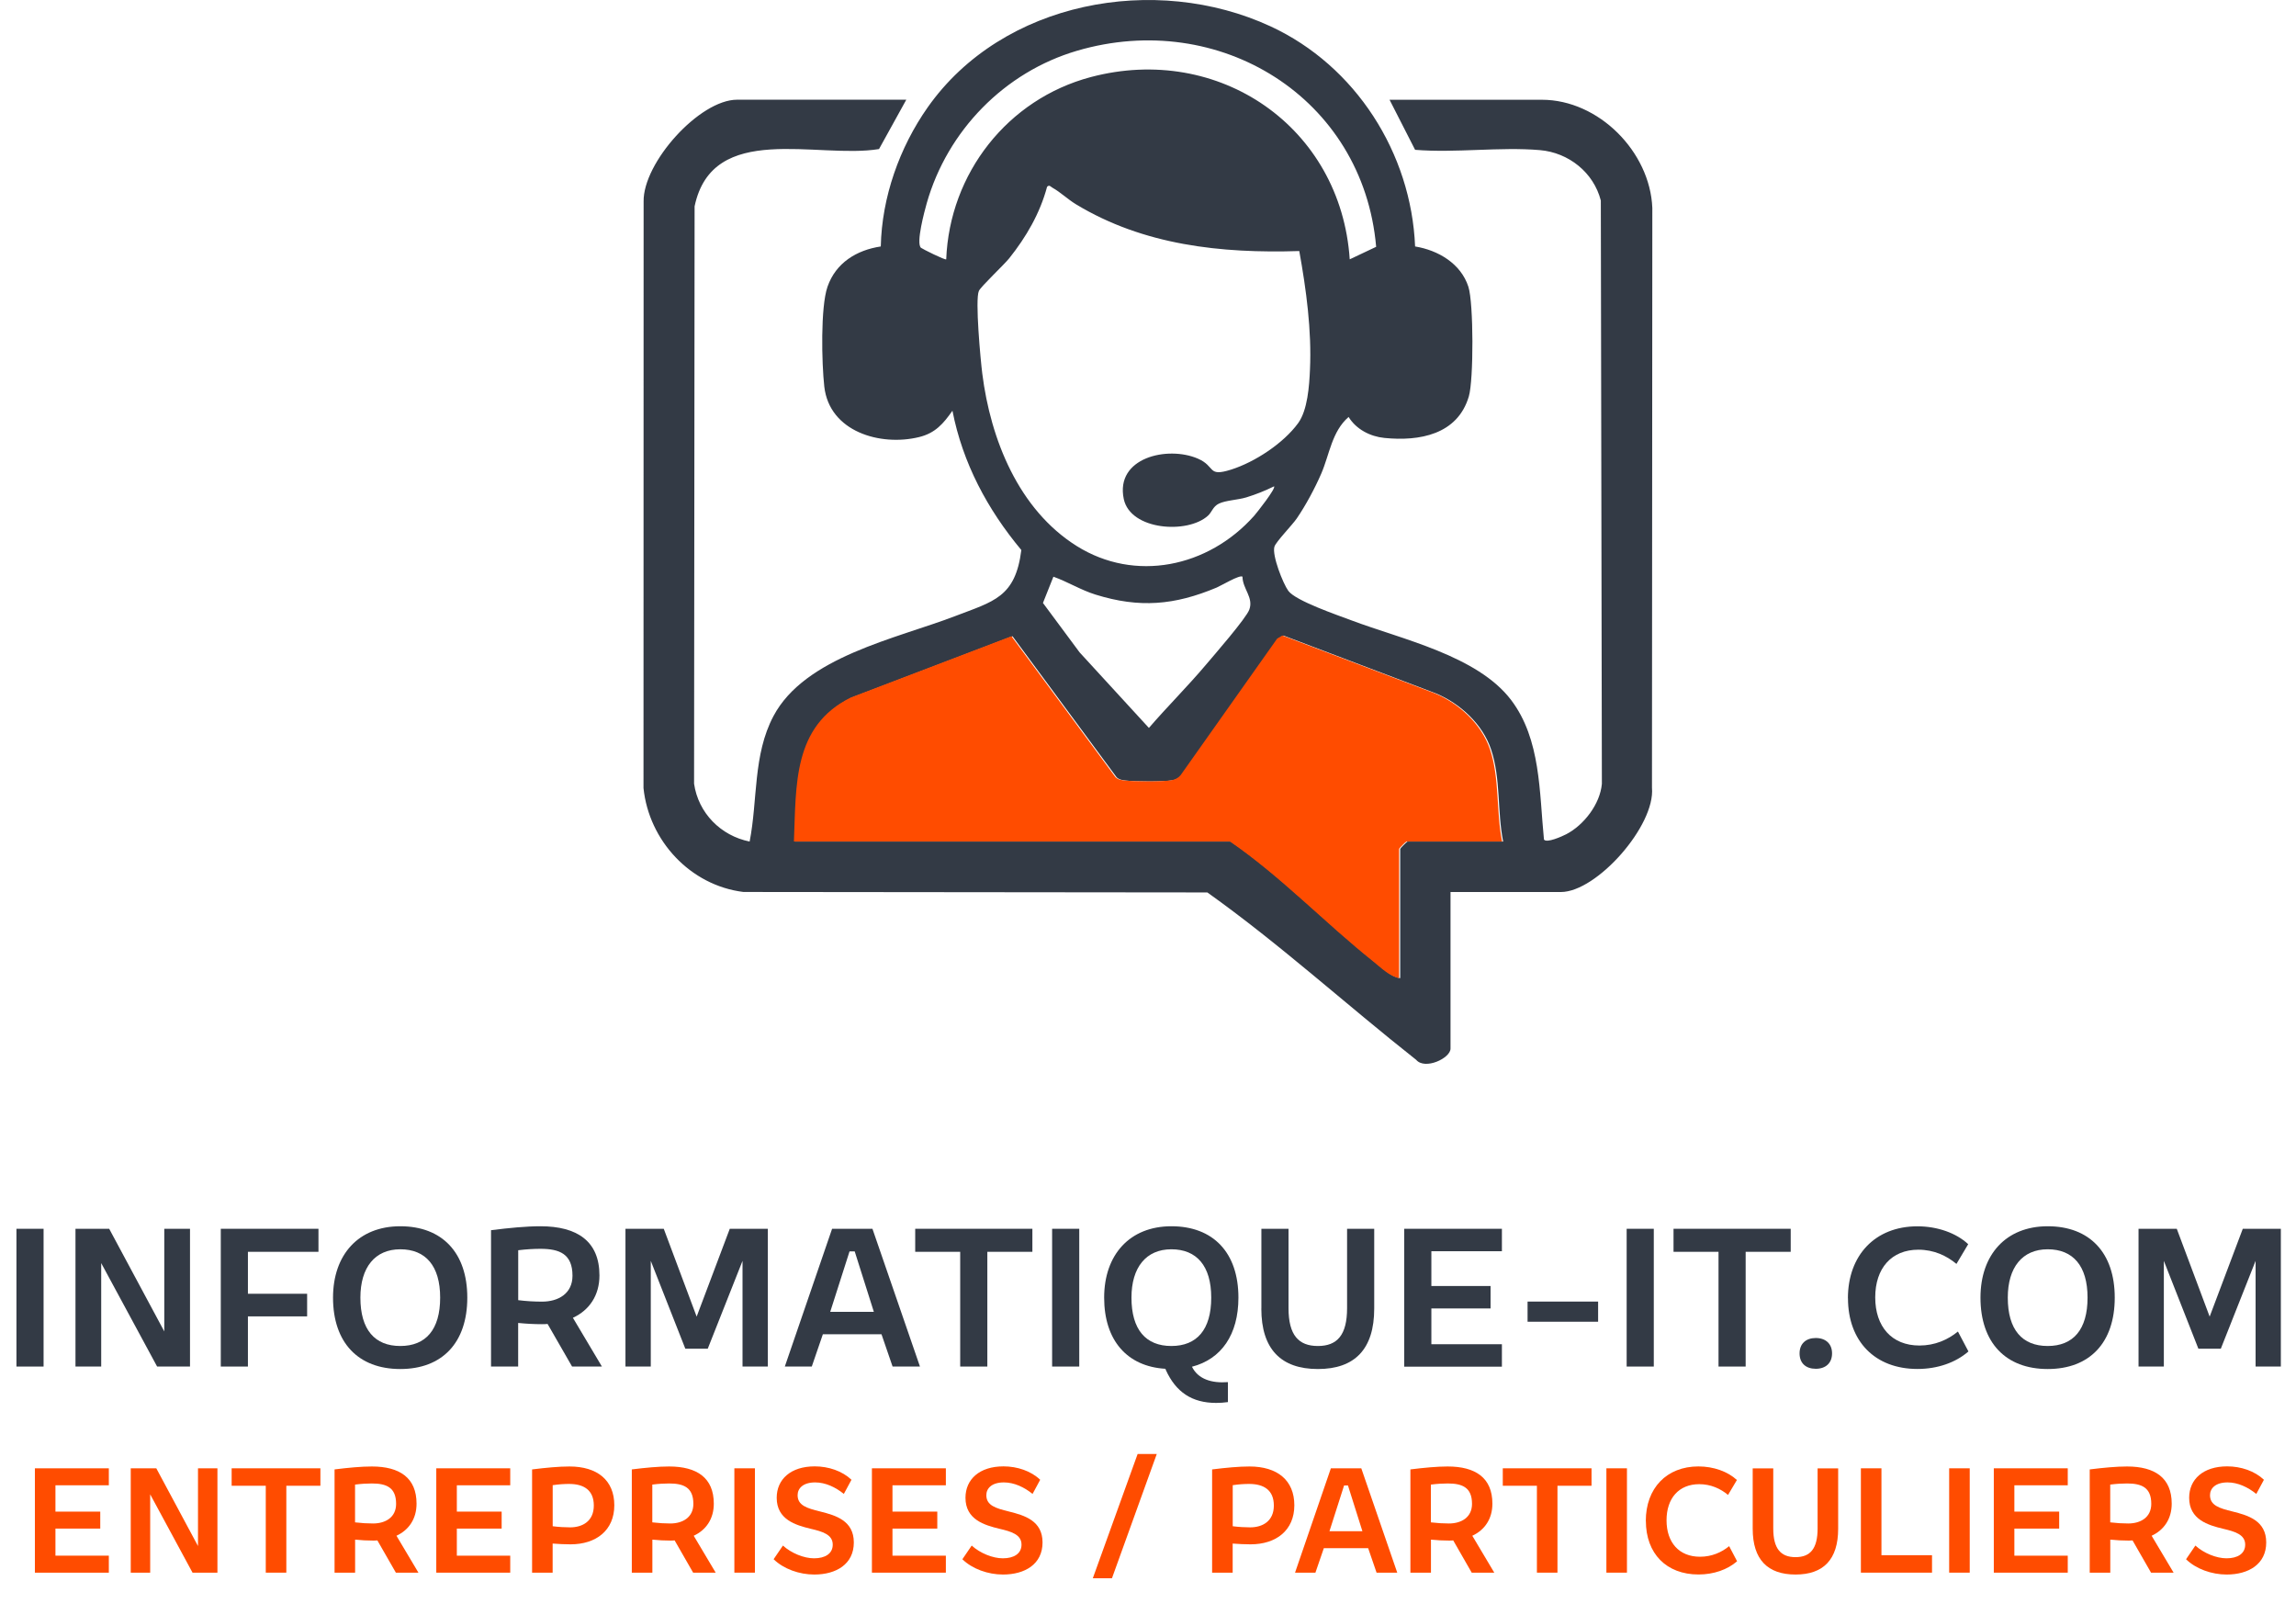 <?xml version="1.0" encoding="UTF-8"?>
<svg id="Calque_1" xmlns="http://www.w3.org/2000/svg" version="1.1" viewBox="0 0 390.91 274.84">
  <!-- Generator: Adobe Illustrator 29.8.2, SVG Export Plug-In . SVG Version: 2.1.1 Build 3)  -->
  <defs>
    <style>
      .st0 {
        fill: #ff4c00;
      }

      .st1 {
        isolation: isolate;
      }

      .st2 {
        fill: #333a45;
      }
    </style>
  </defs>
  <g class="st1">
    <g class="st1">
      <path class="st2" d="M2.8,209.15h4.62v23.45H2.8v-23.45Z"/>
      <path class="st2" d="M12.85,209.15h5.74l9.38,17.47v-17.47h4.38v23.45h-5.6l-9.52-17.61v17.61h-4.38v-23.45Z"/>
      <path class="st2" d="M37.59,209.15h16.63v3.92h-12.01v7.14h10.08v3.85h-10.08v8.54h-4.62v-23.45Z"/>
      <path class="st2" d="M56.7,220.87c0-7.32,4.34-12.15,11.45-12.15s11.41,4.48,11.41,12.15-4.27,12.15-11.41,12.15-11.45-4.48-11.45-12.15ZM74.94,220.87c0-5.42-2.48-8.23-6.79-8.23s-6.79,3.08-6.79,8.23c0,5.46,2.45,8.23,6.79,8.23s6.79-2.77,6.79-8.23Z"/>
      <path class="st2" d="M83.61,209.39c3.08-.39,5.99-.67,8.4-.67,6.27,0,10.05,2.55,10.05,8.37,0,3.4-1.72,5.92-4.52,7.21l4.94,8.3h-5.08l-4.17-7.25c-.32.04-.67.04-.98.04-1.29,0-2.62-.07-4.03-.21v7.42h-4.62v-23.21ZM88.23,212.79v8.51c1.44.18,2.77.25,4.06.25,2.77,0,5.18-1.37,5.18-4.41,0-3.71-2.21-4.58-5.46-4.58-1.05,0-2.38.07-3.78.24Z"/>
      <path class="st2" d="M106.5,209.15h6.51l5.6,14.95,5.64-14.95h6.48v23.45h-4.31v-17.99l-5.92,14.95h-3.82l-5.88-14.95v17.99h-4.31v-23.45Z"/>
    </g>
    <g class="st1">
      <path class="st2" d="M141.68,209.15h6.86l8.09,23.45h-4.66l-1.89-5.5h-9.98l-1.89,5.5h-4.59l8.05-23.45ZM148.78,223.29l-3.26-10.29h-.88l-3.29,10.29h7.42Z"/>
    </g>
    <g class="st1">
      <path class="st2" d="M163.49,213.07h-7.67v-3.92h19.95v3.92h-7.67v19.53h-4.62v-19.53Z"/>
      <path class="st2" d="M179.13,209.15h4.62v23.45h-4.62v-23.45Z"/>
      <path class="st2" d="M198.49,233.16l-.07-.18c-6.51-.38-10.43-4.83-10.43-12.11s4.34-12.15,11.45-12.15,11.41,4.48,11.41,12.15c0,6.3-2.91,10.47-7.91,11.76,1.05,2.13,3.36,2.83,6.12,2.62v3.4c-.7.1-1.37.14-2,.14-4.1,0-6.86-1.82-8.58-5.63ZM206.22,220.87c0-5.42-2.49-8.23-6.79-8.23s-6.79,3.08-6.79,8.23c0,5.46,2.45,8.23,6.79,8.23s6.79-2.77,6.79-8.23Z"/>
      <path class="st2" d="M214.76,222.73v-13.58h4.62v13.51c0,4.59,1.71,6.44,5,6.44s4.97-1.86,4.97-6.44v-13.51h4.62v13.58c0,6.93-3.33,10.29-9.59,10.29s-9.63-3.36-9.63-10.29Z"/>
      <path class="st2" d="M239.08,209.15h16.63v3.82h-12.01v5.92h10.08v3.82h-10.08v6.09h12.01v3.82h-16.63v-23.45Z"/>
      <path class="st2" d="M260.08,221.54h12.01v3.43h-12.01v-3.43Z"/>
      <path class="st2" d="M276.95,209.15h4.62v23.45h-4.62v-23.45Z"/>
    </g>
    <g class="st1">
      <path class="st2" d="M292.6,213.07h-7.67v-3.92h19.95v3.92h-7.67v19.53h-4.62v-19.53Z"/>
    </g>
    <g class="st1">
      <path class="st2" d="M306.39,230.36c0-1.65,1.08-2.62,2.76-2.62s2.77.98,2.77,2.62-1.08,2.62-2.77,2.62-2.76-.95-2.76-2.62Z"/>
    </g>
    <g class="st1">
      <path class="st2" d="M314.62,220.98c0-7.35,4.66-12.25,11.83-12.25,3.43,0,6.62,1.15,8.65,3.04l-2,3.36c-1.68-1.4-3.85-2.42-6.48-2.42-4.58,0-7.35,3.15-7.35,8.12s2.8,8.19,7.53,8.19c2.63,0,4.83-.98,6.55-2.38l1.79,3.39c-2.17,1.89-5.25,2.98-8.68,2.98-7.21,0-11.83-4.69-11.83-12.04Z"/>
    </g>
    <g class="st1">
      <path class="st2" d="M337.19,220.87c0-7.32,4.34-12.15,11.45-12.15s11.41,4.48,11.41,12.15-4.27,12.15-11.41,12.15-11.45-4.48-11.45-12.15ZM355.42,220.87c0-5.42-2.48-8.23-6.79-8.23s-6.79,3.08-6.79,8.23c0,5.46,2.45,8.23,6.79,8.23s6.79-2.77,6.79-8.23Z"/>
      <path class="st2" d="M364.1,209.15h6.51l5.6,14.95,5.64-14.95h6.48v23.45h-4.3v-17.99l-5.92,14.95h-3.82l-5.88-14.95v17.99h-4.31v-23.45Z"/>
    </g>
  </g>
  <path class="st2" d="M154.31,16.96l-4.65,8.41c-10.5,1.73-28.35-4.78-31.4,9.75l-.09,98.27c.72,4.99,4.54,8.86,9.46,9.85,1.39-7.05.55-14.75,4.06-21.36,5.36-10.1,20.92-13.17,30.92-17.01,6.56-2.52,10.27-3.18,11.28-11.25-5.77-6.91-9.99-14.8-11.73-23.71-1.55,2.21-2.93,3.82-5.7,4.49-6.57,1.6-15.26-.91-16.12-8.61-.44-3.93-.66-13.51.55-16.99,1.42-4.08,4.96-6.23,9.07-6.85.18-8.38,3.18-16.84,7.98-23.67C170.68.18,196.69-4.6,216.33,4.49c14.47,6.7,23.95,21.56,24.6,37.46,3.93.64,7.79,2.91,9.07,6.85.9,2.75.91,15.87.08,18.67-1.92,6.51-8.43,7.67-14.38,7.07-2.42-.24-4.81-1.48-6.09-3.57-2.86,2.47-3.25,6.4-4.66,9.65-1.09,2.51-2.63,5.38-4.17,7.63-.76,1.11-3.56,3.98-3.8,4.8-.44,1.46,1.45,6.25,2.36,7.51,1.22,1.7,8.39,4.14,10.72,5.02,8.6,3.24,21.47,6,27.22,13.57,5.08,6.7,4.79,15.74,5.59,23.74.42.68,3.14-.56,3.78-.89,3.02-1.56,5.77-5.13,6.08-8.58l-.18-99.29c-1.22-4.77-5.47-8.16-10.38-8.58-6.8-.58-14.36.51-21.24-.05l-4.35-8.52h25.94c9.65,0,18.41,8.83,18.8,18.41l-.06,98.69c.59,6.44-9.4,17.75-15.52,17.75h-18.78v26.65c0,1.64-4.36,3.68-5.85,1.91-11.92-9.4-23.17-19.67-35.55-28.49l-78.99-.08c-9.03-1.11-16.09-8.73-17.01-17.69l.02-99.81c-.13-6.61,9.5-17.35,15.92-17.35h28.81ZM229.8,44.14l4.5-2.13c-2.21-25.4-26.71-40.49-50.93-33.37-12.33,3.62-22.06,13.58-25.58,25.93-.37,1.31-1.88,6.87-.98,7.61.23.19,4.13,2.14,4.29,1.96.57-14.61,10.44-27.26,24.61-31.02,21.82-5.78,42.59,8.49,44.09,31.02h0ZM221.2,42.73c-13.31.42-26.47-.98-38.01-7.96-1.36-.82-2.71-2.11-3.99-2.81-.31-.17-.55-.58-.93-.16-1.2,4.5-3.55,8.54-6.44,12.16-.92,1.15-4.83,4.8-5.17,5.56-.67,1.47.29,11.79.58,14.07,1.41,11.21,6.19,23.15,16.08,29.35s22.35,3.68,30.21-5.15c.45-.51,3.74-4.67,3.39-5.01-1.55.76-3.07,1.37-4.73,1.88-1.45.44-3.51.5-4.66,1.06-1.04.5-1.17,1.43-1.87,2.06-3.46,3.15-13.2,2.49-14.33-2.84-1.49-7.06,7.47-9.1,12.61-6.88,3.09,1.33,1.55,3.17,5.67,1.87,4.04-1.28,8.9-4.47,11.41-7.91,1.61-2.22,1.89-6.33,2.01-9.08.31-6.66-.64-13.69-1.82-20.21h0ZM211.55,98.16c-.46-.39-3.64,1.53-4.41,1.85-7.16,3-13.13,3.53-20.64,1.19-2.5-.78-4.7-2.17-7.15-3.04l-1.78,4.47,6.24,8.41,11.8,12.86c3.14-3.64,6.58-7.05,9.68-10.72,1.42-1.68,6.85-7.9,7.41-9.41.77-2.07-1.14-3.54-1.16-5.62h0ZM255.92,143.23c-1.03-5.12-.38-10.68-2.05-15.66-1.43-4.3-5.29-7.85-9.41-9.55l-25.94-9.84-.89.52-16.45,23.26c-.43.51-.98.77-1.63.87-1.56.24-6.25.22-7.86.03-.58-.07-1.13-.13-1.58-.56l-17.72-24-27.37,10.44c-9.9,4.89-9.27,14.93-9.67,24.5h74.24c8.73,6.02,16.08,13.8,24.34,20.38,1.29,1.03,2.88,2.62,4.46,2.87v-22c0-.09,1.16-1.25,1.25-1.25h16.28Z"/>
  <path class="st0" d="M255.74,143.23h-16.28c-.09,0-1.25,1.16-1.25,1.25v22c-1.58-.25-3.17-1.84-4.46-2.87-8.25-6.58-15.6-14.36-24.34-20.38h-74.24c.4-9.57-.23-19.6,9.67-24.5l27.37-10.44,17.72,24c.45.43,1,.49,1.58.56,1.61.19,6.3.21,7.86-.03.65-.1,1.2-.37,1.63-.87l16.45-23.26.89-.52,25.94,9.84c4.13,1.7,7.98,5.25,9.41,9.55,1.66,4.98,1.02,10.54,2.05,15.66h0Z"/>
  <g class="st1">
    <g class="st1">
      <path class="st0" d="M5.94,249.92h12.59v2.89h-9.09v4.48h7.63v2.89h-7.63v4.61h9.09v2.89H5.94v-17.76Z"/>
      <path class="st0" d="M22.26,249.92h4.35l7.1,13.23v-13.23h3.31v17.76h-4.24l-7.21-13.33v13.33h-3.31v-17.76Z"/>
      <path class="st0" d="M45.24,252.89h-5.8v-2.97h15.11v2.97h-5.8v14.79h-3.5v-14.79Z"/>
      <path class="st0" d="M56.95,250.11c2.33-.29,4.53-.5,6.36-.5,4.74,0,7.61,1.93,7.61,6.33,0,2.57-1.3,4.48-3.42,5.46l3.74,6.28h-3.84l-3.15-5.49c-.24.03-.5.03-.74.03-.98,0-1.99-.05-3.05-.16v5.62h-3.5v-17.57ZM60.45,252.68v6.44c1.09.13,2.09.19,3.07.19,2.09,0,3.92-1.03,3.92-3.34,0-2.81-1.67-3.47-4.13-3.47-.8,0-1.8.05-2.86.19Z"/>
      <path class="st0" d="M74.28,249.92h12.59v2.89h-9.09v4.48h7.63v2.89h-7.63v4.61h9.09v2.89h-12.59v-17.76Z"/>
      <path class="st0" d="M90.6,250.11c2.33-.29,4.53-.5,6.36-.5,4.72,0,7.63,2.33,7.63,6.6s-3.1,6.65-7.45,6.65c-.98,0-1.99-.05-3.05-.13v4.96h-3.5v-17.57ZM94.1,252.78v7c1.01.13,2.12.19,2.97.19,2.12,0,4.03-1.06,4.03-3.71s-1.72-3.68-4.21-3.68c-.77,0-1.72.05-2.78.21Z"/>
      <path class="st0" d="M107.56,250.11c2.33-.29,4.53-.5,6.36-.5,4.74,0,7.61,1.93,7.61,6.33,0,2.57-1.3,4.48-3.42,5.46l3.74,6.28h-3.84l-3.15-5.49c-.24.03-.5.03-.74.03-.98,0-1.99-.05-3.05-.16v5.62h-3.5v-17.57ZM111.06,252.68v6.44c1.09.13,2.09.19,3.07.19,2.09,0,3.92-1.03,3.92-3.34,0-2.81-1.67-3.47-4.13-3.47-.8,0-1.8.05-2.86.19Z"/>
      <path class="st0" d="M125.03,249.92h3.5v17.76h-3.5v-17.76Z"/>
      <path class="st0" d="M131.71,265.4l1.59-2.33c1.43,1.3,3.58,2.17,5.3,2.17,1.88,0,3.18-.79,3.18-2.33,0-1.72-1.75-2.23-3.76-2.7-2.54-.61-5.78-1.56-5.78-5.27,0-3.15,2.39-5.35,6.47-5.35,2.36,0,4.69.79,6.26,2.28l-1.3,2.41c-1.4-1.14-3.13-1.96-4.88-1.96-2.09,0-2.99,1.03-2.99,2.17,0,1.75,1.59,2.23,3.84,2.78,2.65.66,5.73,1.56,5.73,5.27s-3.02,5.46-6.73,5.46c-2.57,0-5.22-.95-6.92-2.6Z"/>
      <path class="st0" d="M148.45,249.92h12.59v2.89h-9.09v4.48h7.63v2.89h-7.63v4.61h9.09v2.89h-12.59v-17.76Z"/>
      <path class="st0" d="M163.85,265.4l1.59-2.33c1.43,1.3,3.58,2.17,5.3,2.17,1.88,0,3.18-.79,3.18-2.33,0-1.72-1.75-2.23-3.76-2.7-2.54-.61-5.78-1.56-5.78-5.27,0-3.15,2.39-5.35,6.47-5.35,2.36,0,4.69.79,6.25,2.28l-1.3,2.41c-1.4-1.14-3.13-1.96-4.88-1.96-2.09,0-2.99,1.03-2.99,2.17,0,1.75,1.59,2.23,3.84,2.78,2.65.66,5.73,1.56,5.73,5.27s-3.02,5.46-6.73,5.46c-2.57,0-5.22-.95-6.92-2.6Z"/>
      <path class="st0" d="M193.69,247.48h3.26l-7.63,21.15h-3.26l7.63-21.15Z"/>
    </g>
    <g class="st1">
      <path class="st0" d="M206.38,250.11c2.33-.29,4.53-.5,6.36-.5,4.72,0,7.63,2.33,7.63,6.6s-3.1,6.65-7.45,6.65c-.98,0-1.99-.05-3.05-.13v4.96h-3.5v-17.57ZM209.88,252.78v7c1.01.13,2.12.19,2.97.19,2.12,0,4.03-1.06,4.03-3.71s-1.72-3.68-4.21-3.68c-.77,0-1.72.05-2.78.21Z"/>
    </g>
    <g class="st1">
      <path class="st0" d="M226.57,249.92h5.2l6.12,17.76h-3.52l-1.43-4.16h-7.55l-1.43,4.16h-3.47l6.1-17.76ZM231.96,260.63l-2.46-7.79h-.66l-2.49,7.79h5.62Z"/>
    </g>
    <g class="st1">
      <path class="st0" d="M240.12,250.11c2.33-.29,4.53-.5,6.36-.5,4.74,0,7.61,1.93,7.61,6.33,0,2.57-1.3,4.48-3.42,5.46l3.74,6.28h-3.84l-3.15-5.49c-.24.03-.5.03-.74.03-.98,0-1.99-.05-3.05-.16v5.62h-3.5v-17.57ZM243.62,252.68v6.44c1.09.13,2.09.19,3.08.19,2.09,0,3.92-1.03,3.92-3.34,0-2.81-1.67-3.47-4.13-3.47-.8,0-1.8.05-2.86.19Z"/>
    </g>
    <g class="st1">
      <path class="st0" d="M261.66,252.89h-5.8v-2.97h15.11v2.97h-5.8v14.79h-3.5v-14.79Z"/>
      <path class="st0" d="M273.5,249.92h3.5v17.76h-3.5v-17.76Z"/>
      <path class="st0" d="M280.21,258.88c0-5.57,3.53-9.28,8.96-9.28,2.6,0,5.01.88,6.55,2.31l-1.51,2.54c-1.27-1.06-2.92-1.83-4.9-1.83-3.47,0-5.57,2.39-5.57,6.15s2.12,6.2,5.7,6.2c1.99,0,3.66-.74,4.96-1.8l1.35,2.57c-1.64,1.43-3.98,2.25-6.57,2.25-5.46,0-8.96-3.55-8.96-9.12Z"/>
      <path class="st0" d="M298.41,260.21v-10.28h3.5v10.23c0,3.47,1.3,4.88,3.79,4.88s3.76-1.41,3.76-4.88v-10.23h3.5v10.28c0,5.25-2.52,7.79-7.26,7.79s-7.29-2.54-7.29-7.79Z"/>
      <path class="st0" d="M316.83,249.92h3.5v14.79h8.61v2.97h-12.11v-17.76Z"/>
      <path class="st0" d="M331.86,249.92h3.5v17.76h-3.5v-17.76Z"/>
      <path class="st0" d="M339.46,249.92h12.59v2.89h-9.09v4.48h7.63v2.89h-7.63v4.61h9.09v2.89h-12.59v-17.76Z"/>
      <path class="st0" d="M355.78,250.11c2.33-.29,4.53-.5,6.36-.5,4.74,0,7.61,1.93,7.61,6.33,0,2.57-1.3,4.48-3.42,5.46l3.74,6.28h-3.84l-3.15-5.49c-.24.03-.5.03-.74.03-.98,0-1.99-.05-3.05-.16v5.62h-3.5v-17.57ZM359.28,252.68v6.44c1.09.13,2.09.19,3.07.19,2.09,0,3.92-1.03,3.92-3.34,0-2.81-1.67-3.47-4.13-3.47-.79,0-1.8.05-2.86.19Z"/>
      <path class="st0" d="M372.19,265.4l1.59-2.33c1.43,1.3,3.58,2.17,5.3,2.17,1.88,0,3.18-.79,3.18-2.33,0-1.72-1.75-2.23-3.76-2.7-2.54-.61-5.78-1.56-5.78-5.27,0-3.15,2.39-5.35,6.47-5.35,2.36,0,4.69.79,6.26,2.28l-1.3,2.41c-1.41-1.14-3.13-1.96-4.88-1.96-2.09,0-3,1.03-3,2.17,0,1.75,1.59,2.23,3.84,2.78,2.65.66,5.73,1.56,5.73,5.27s-3.02,5.46-6.73,5.46c-2.57,0-5.22-.95-6.92-2.6Z"/>
    </g>
  </g>
</svg>